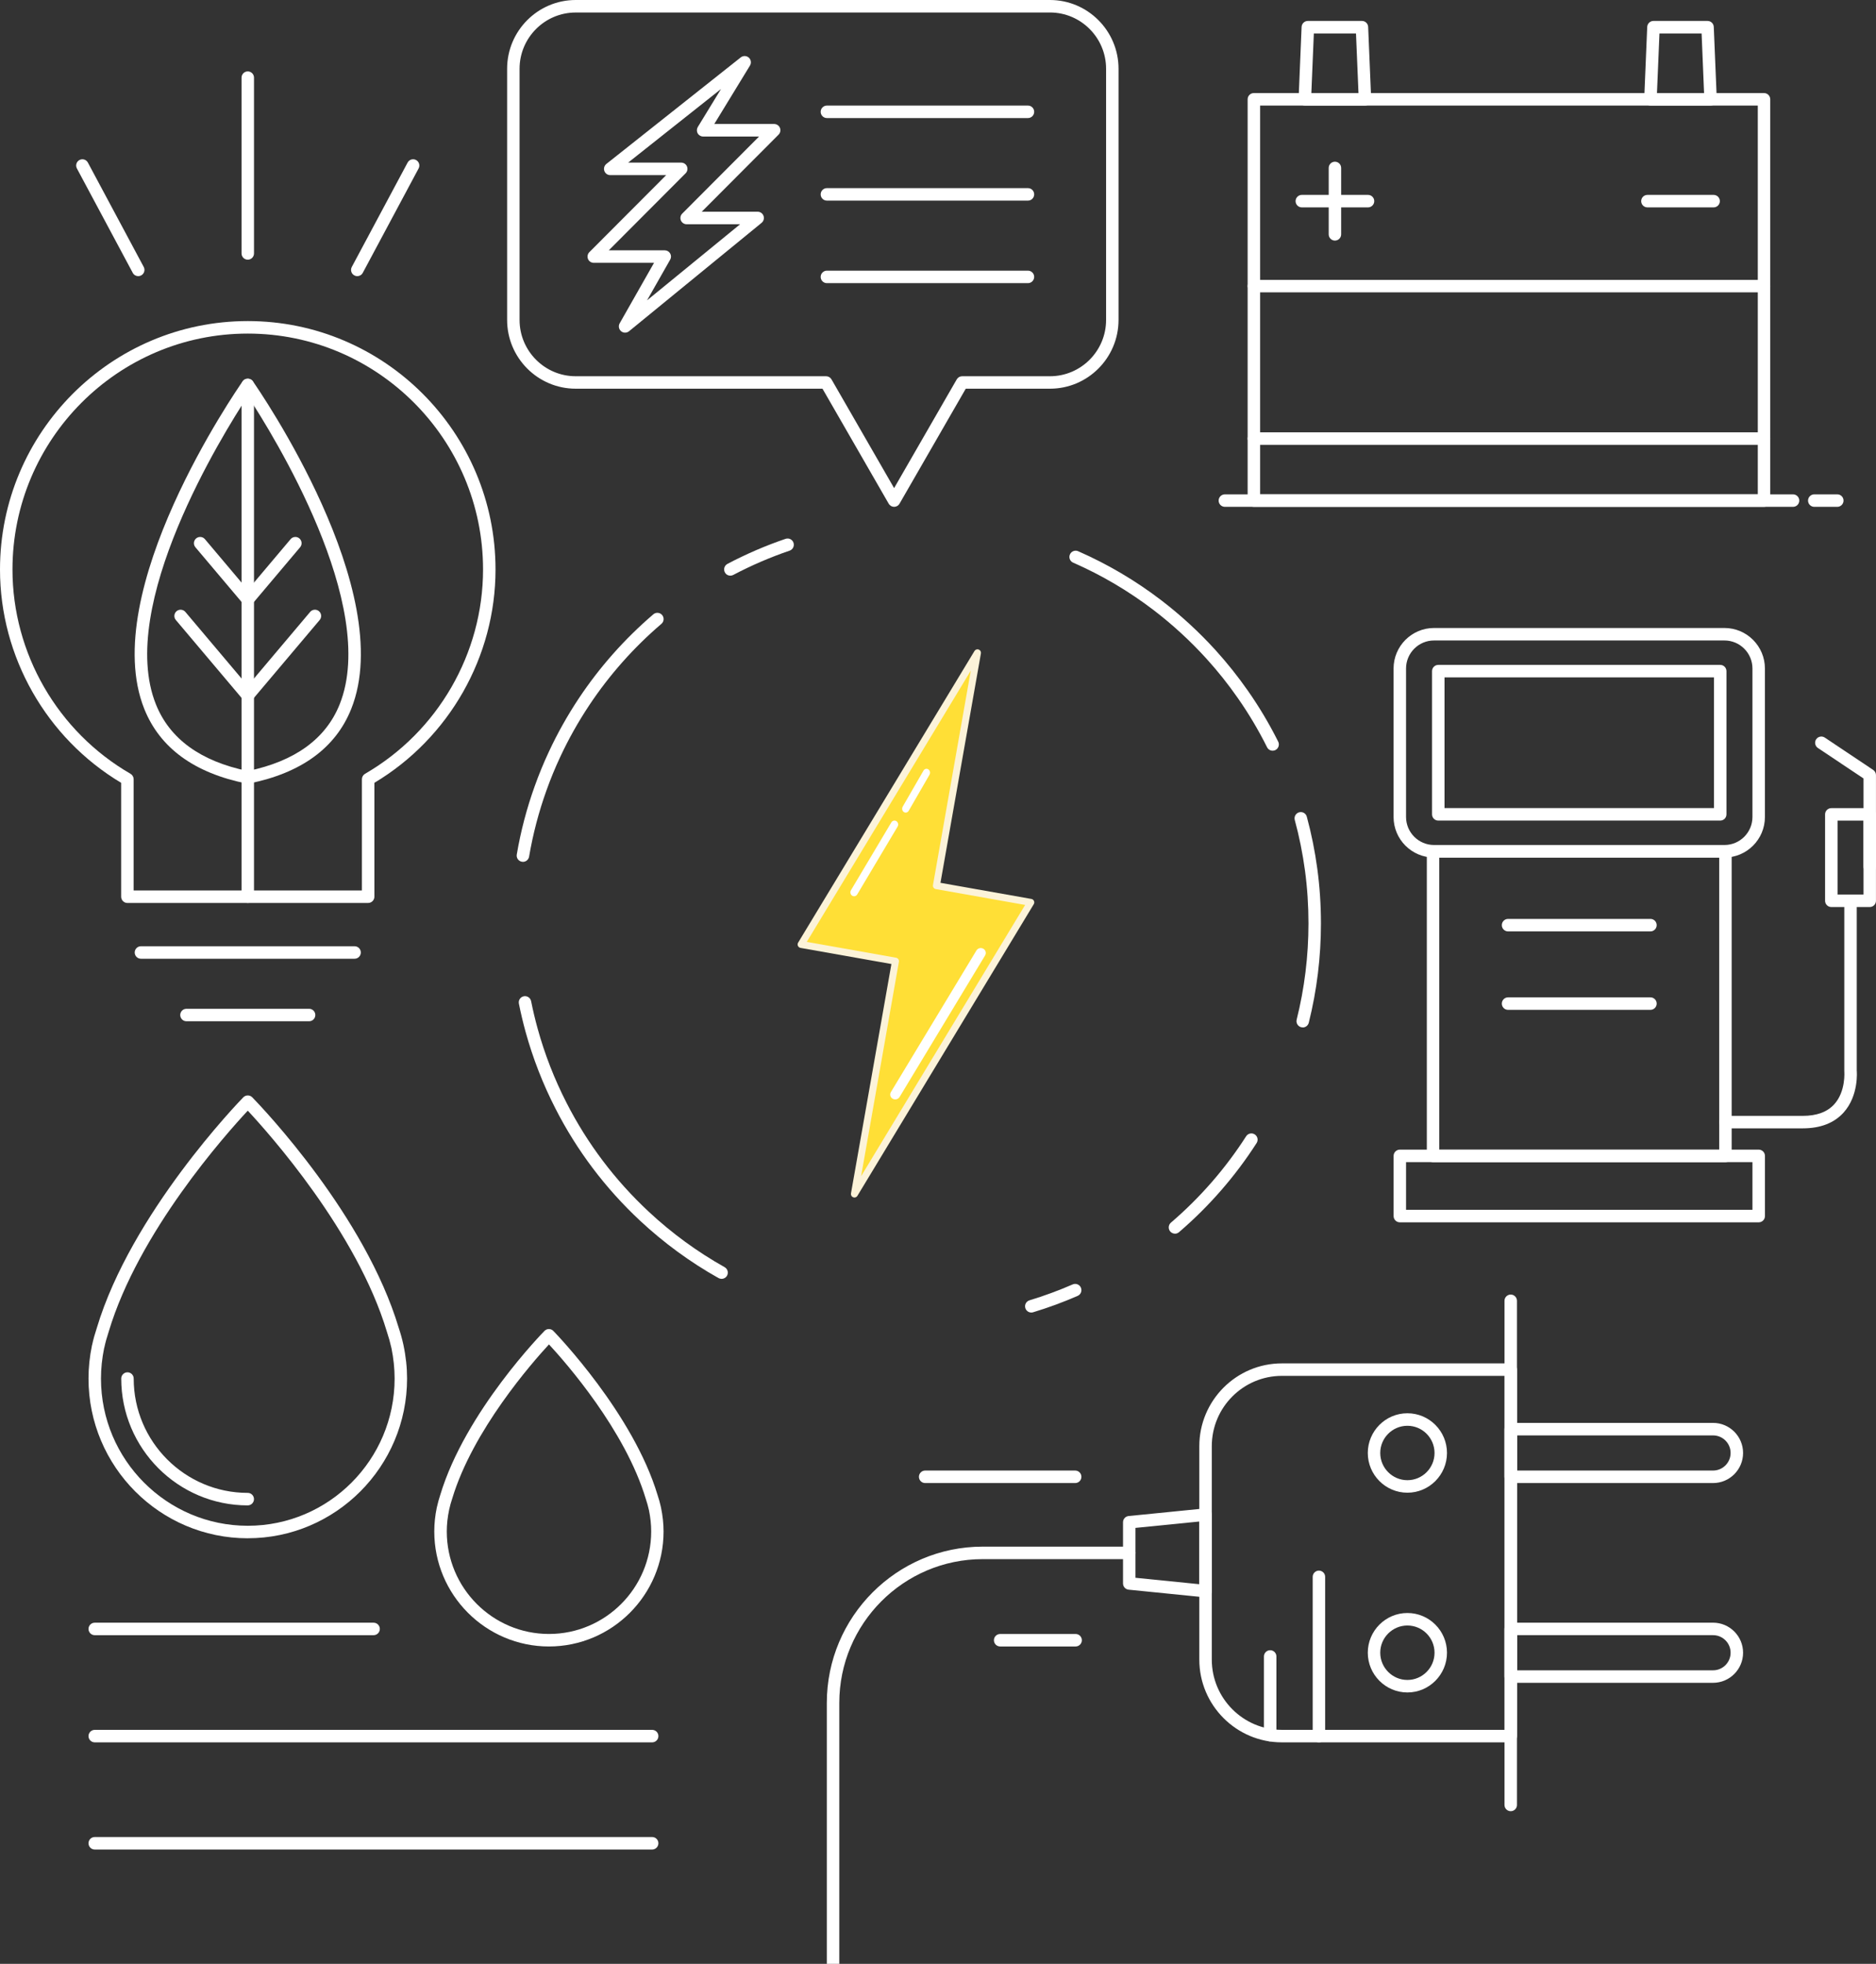<svg width="471" height="493" viewBox="0 0 471 493" fill="none" xmlns="http://www.w3.org/2000/svg">
<rect x="0" y="0" width="471" height="493" fill="#333333" stroke="none"/>
<g clip-path="url(#clip0_6201_65164)">
<path d="M258.794 226.533L235.105 222.33L245.413 163.878L201.135 237.092L224.82 241.291L214.516 299.747L258.794 226.533Z" fill="#FFDF36"/>
<path d="M214.517 300.627C214.415 300.627 214.309 300.608 214.206 300.572C213.811 300.422 213.578 300.011 213.651 299.593L223.801 242.006L200.982 237.96C200.697 237.909 200.452 237.722 200.335 237.454C200.214 237.191 200.233 236.883 200.383 236.637L244.661 163.424C244.88 163.061 245.322 162.907 245.721 163.057C246.115 163.207 246.349 163.618 246.276 164.036L236.119 221.623L258.945 225.669C259.23 225.72 259.475 225.907 259.592 226.174C259.712 226.438 259.694 226.746 259.544 226.992L215.266 300.205C215.102 300.477 214.813 300.63 214.513 300.63L214.517 300.627ZM202.554 236.45L224.971 240.427C225.449 240.511 225.767 240.969 225.683 241.445L216.198 295.265L257.377 227.175L234.953 223.199C234.474 223.114 234.156 222.656 234.24 222.18L243.732 168.36L202.554 236.45Z" fill="#FCF3D9"/>
<path d="M258.926 329.498C258.255 329.498 257.63 329.06 257.428 328.381C257.174 327.552 257.649 326.677 258.476 326.429C262.123 325.325 265.77 323.987 269.32 322.439C270.108 322.093 271.033 322.459 271.378 323.249C271.723 324.046 271.365 324.966 270.57 325.312C266.91 326.912 263.139 328.296 259.375 329.432C259.225 329.478 259.076 329.498 258.926 329.498Z" fill="white"/>
<path d="M294.998 309.699C294.555 309.699 294.119 309.51 293.806 309.151C293.246 308.491 293.318 307.499 293.975 306.937C301.309 300.649 307.665 293.349 312.862 285.252C313.331 284.521 314.301 284.312 315.024 284.782C315.753 285.252 315.962 286.225 315.493 286.95C310.127 295.308 303.568 302.837 296.007 309.327C295.708 309.582 295.35 309.706 294.991 309.706L294.998 309.699Z" fill="white"/>
<path d="M327.072 257.921C326.949 257.921 326.818 257.908 326.688 257.875C325.848 257.666 325.34 256.811 325.549 255.968C327.515 248.12 328.512 239.997 328.512 231.815C328.512 227.323 328.219 222.863 327.639 218.56C327.053 214.237 326.193 209.961 325.073 205.847C324.845 205.011 325.34 204.143 326.174 203.921C327.027 203.699 327.873 204.188 328.095 205.024C329.248 209.275 330.14 213.689 330.739 218.149C331.338 222.595 331.644 227.192 331.644 231.828C331.644 240.265 330.615 248.649 328.59 256.745C328.408 257.457 327.776 257.934 327.072 257.934V257.921Z" fill="white"/>
<path d="M319.519 188.457C318.946 188.457 318.392 188.144 318.119 187.589C315.957 183.266 313.482 179.1 310.747 175.202C308.35 171.761 305.706 168.444 302.886 165.342C298.868 160.915 294.407 156.815 289.639 153.165C283.387 148.391 276.588 144.382 269.431 141.248C268.636 140.902 268.278 139.975 268.623 139.185C268.975 138.388 269.893 138.035 270.681 138.375C278.067 141.614 285.087 145.747 291.535 150.677C296.458 154.444 301.049 158.669 305.198 163.233C308.103 166.439 310.831 169.861 313.306 173.406C316.126 177.429 318.685 181.732 320.913 186.185C321.297 186.955 320.984 187.902 320.216 188.294C319.994 188.405 319.753 188.457 319.512 188.457H319.519Z" fill="white"/>
<path d="M183.373 144.52C182.813 144.52 182.266 144.22 181.986 143.678C181.582 142.914 181.875 141.961 182.644 141.556C187.339 139.081 192.25 136.966 197.232 135.268C198.052 134.994 198.938 135.425 199.218 136.247C199.498 137.07 199.055 137.958 198.241 138.239C193.409 139.884 188.655 141.935 184.096 144.331C183.862 144.455 183.614 144.514 183.367 144.514L183.373 144.52Z" fill="white"/>
<path d="M131.293 216.352C131.201 216.352 131.117 216.352 131.026 216.333C130.172 216.183 129.599 215.38 129.743 214.524C130.733 208.693 132.25 202.908 134.262 197.319C135.311 194.387 136.509 191.468 137.838 188.641C139.967 184.07 142.481 179.591 145.308 175.34C150.537 167.472 156.841 160.367 164.031 154.217C164.682 153.655 165.672 153.733 166.239 154.393C166.799 155.052 166.721 156.045 166.063 156.606C159.088 162.568 152.979 169.457 147.913 177.083C145.171 181.21 142.735 185.546 140.671 189.979C139.388 192.722 138.222 195.549 137.213 198.383C135.265 203.796 133.8 209.405 132.836 215.053C132.706 215.817 132.042 216.359 131.293 216.359V216.352Z" fill="white"/>
<path d="M181.159 321.043C180.899 321.043 180.638 320.978 180.397 320.847C173.292 316.864 166.669 312.012 160.703 306.449C151.99 298.313 144.839 288.845 139.453 278.287C136.307 272.149 133.787 265.665 131.951 259.018C131.319 256.713 130.752 254.336 130.277 251.953C130.108 251.104 130.655 250.275 131.501 250.105C132.335 249.929 133.175 250.484 133.344 251.333C133.807 253.644 134.354 255.949 134.972 258.182C136.744 264.627 139.193 270.908 142.24 276.857C147.463 287.089 154.393 296.269 162.84 304.151C168.616 309.551 175.038 314.245 181.928 318.111C182.683 318.535 182.95 319.489 182.533 320.246C182.247 320.762 181.713 321.049 181.166 321.049L181.159 321.043Z" fill="white"/>
<path d="M432.959 215.274H360.032C354.431 215.274 349.879 210.71 349.879 205.101V167.824C349.879 162.215 354.431 157.65 360.032 157.65H432.959C438.56 157.65 443.112 162.215 443.112 167.824V205.101C443.112 210.71 438.56 215.274 432.959 215.274ZM360.032 160.785C356.164 160.785 353.011 163.938 353.011 167.817V205.095C353.011 208.973 356.164 212.127 360.032 212.127H432.959C436.828 212.127 439.98 208.973 439.98 205.095V167.817C439.98 163.938 436.828 160.785 432.959 160.785H360.032Z" fill="white"/>
<path d="M433.199 291.743H359.79C358.923 291.743 358.227 291.038 358.227 290.176V213.708C358.227 212.839 358.923 212.141 359.79 212.141H433.199C434.065 212.141 434.762 212.839 434.762 213.708V290.176C434.762 291.045 434.059 291.743 433.199 291.743ZM361.353 288.603H431.636V215.268H361.353V288.603Z" fill="white"/>
<path d="M441.551 306.852H351.45C350.584 306.852 349.887 306.147 349.887 305.285V290.175C349.887 289.307 350.59 288.602 351.45 288.602H441.551C442.417 288.602 443.12 289.307 443.12 290.175V305.285C443.12 306.153 442.417 306.852 441.551 306.852ZM353.013 303.711H439.981V291.742H353.013V303.711Z" fill="white"/>
<path d="M431.891 206.002H361.1C360.234 206.002 359.537 205.297 359.537 204.435V168.483C359.537 167.615 360.24 166.916 361.1 166.916H431.891C432.758 166.916 433.454 167.621 433.454 168.483V204.435C433.454 205.304 432.751 206.002 431.891 206.002ZM362.67 202.862H430.328V170.05H362.67V202.862Z" fill="white"/>
<path d="M469.43 219.095C468.563 219.095 467.867 218.39 467.867 217.528V195.425L456.411 187.772C455.695 187.289 455.499 186.316 455.975 185.598C456.457 184.873 457.427 184.684 458.143 185.161L470.296 193.283C470.732 193.577 470.993 194.067 470.993 194.589V217.528C470.993 218.396 470.289 219.095 469.43 219.095Z" fill="white"/>
<path d="M469.429 227.701H459.784C458.918 227.701 458.215 226.995 458.215 226.134V204.442C458.215 203.574 458.918 202.875 459.784 202.875H469.429C470.296 202.875 470.992 203.574 470.992 204.442V226.134C470.992 227.002 470.289 227.701 469.429 227.701ZM461.347 224.56H467.866V206.003H461.347V224.56Z" fill="white"/>
<path d="M452.627 283.261H433.2C432.334 283.261 431.637 282.563 431.637 281.694C431.637 280.826 432.34 280.127 433.2 280.127H452.627C456.111 280.127 458.761 279.154 460.513 277.221C463.463 273.983 463.047 268.994 463.04 268.942V226.134C463.04 225.265 463.737 224.566 464.597 224.566C465.456 224.566 466.166 225.272 466.166 226.134V268.792C466.186 268.896 466.726 275.027 462.851 279.311C460.481 281.929 457.036 283.261 452.627 283.261Z" fill="white"/>
<path d="M414.374 233.818H378.62C377.753 233.818 377.057 233.113 377.057 232.251C377.057 231.389 377.76 230.684 378.62 230.684H414.374C415.24 230.684 415.937 231.389 415.937 232.251C415.937 233.113 415.233 233.818 414.374 233.818Z" fill="white"/>
<path d="M414.374 253.511H378.62C377.753 253.511 377.057 252.806 377.057 251.944C377.057 251.082 377.76 250.377 378.62 250.377H414.374C415.24 250.377 415.937 251.082 415.937 251.944C415.937 252.806 415.233 253.511 414.374 253.511Z" fill="white"/>
<path d="M379.29 437.4H321.83C310.407 437.4 301.107 428.083 301.107 416.63V363.041C301.107 351.588 310.401 342.264 321.83 342.264H379.29C380.157 342.264 380.86 342.969 380.86 343.831V435.833C380.86 436.702 380.157 437.4 379.29 437.4ZM321.83 345.398C312.133 345.398 304.24 353.312 304.24 363.041V416.63C304.24 426.352 312.127 434.26 321.83 434.26H377.727V345.398H321.83Z" fill="white"/>
<path d="M379.29 454.684C378.423 454.684 377.727 453.979 377.727 453.117V326.553C377.727 325.685 378.43 324.986 379.29 324.986C380.149 324.986 380.859 325.692 380.859 326.553V453.117C380.859 453.986 380.156 454.684 379.29 454.684Z" fill="white"/>
<path d="M430.094 372.306H379.27C378.404 372.306 377.707 371.601 377.707 370.739V358.777C377.707 357.908 378.41 357.203 379.27 357.203H430.094C434.249 357.203 437.629 360.585 437.629 364.751C437.629 368.917 434.249 372.306 430.094 372.306ZM380.84 369.165H430.094C432.523 369.165 434.496 367.187 434.496 364.751C434.496 362.316 432.523 360.344 430.094 360.344H380.84V369.165Z" fill="white"/>
<path d="M430.094 422.454H379.27C378.404 422.454 377.707 421.755 377.707 420.887V408.925C377.707 408.056 378.41 407.357 379.27 407.357H430.094C434.249 407.357 437.629 410.74 437.629 414.899C437.629 419.059 434.249 422.454 430.094 422.454ZM380.84 419.313H430.094C432.523 419.313 434.496 417.335 434.496 414.899C434.496 412.464 432.523 410.492 430.094 410.492H380.84V419.313Z" fill="white"/>
<path d="M353.351 374.729C347.867 374.729 343.406 370.256 343.406 364.758C343.406 359.26 347.867 354.787 353.351 354.787C358.834 354.787 363.289 359.26 363.289 364.758C363.289 370.256 358.828 374.729 353.351 374.729ZM353.351 357.928C349.593 357.928 346.532 360.99 346.532 364.758C346.532 368.525 349.593 371.588 353.351 371.588C357.109 371.588 360.163 368.525 360.163 364.758C360.163 360.99 357.109 357.928 353.351 357.928Z" fill="white"/>
<path d="M353.351 424.876C347.867 424.876 343.406 420.396 343.406 414.898C343.406 409.401 347.867 404.928 353.351 404.928C358.834 404.928 363.289 409.401 363.289 414.898C363.289 420.396 358.828 424.876 353.351 424.876ZM353.351 408.068C349.593 408.068 346.532 411.131 346.532 414.898C346.532 418.666 349.593 421.735 353.351 421.735C357.109 421.735 360.163 418.666 360.163 414.898C360.163 411.131 357.109 408.068 353.351 408.068Z" fill="white"/>
<path d="M302.676 401.004C302.624 401.004 302.572 401.004 302.52 400.997L283.36 399.071C282.559 398.993 281.953 398.32 281.953 397.51V382.146C281.953 381.343 282.559 380.664 283.36 380.586L302.52 378.672C302.95 378.614 303.399 378.77 303.725 379.071C304.05 379.371 304.239 379.789 304.239 380.233V399.437C304.239 399.881 304.05 400.305 303.725 400.599C303.431 400.86 303.06 401.004 302.67 401.004H302.676ZM285.079 396.087L301.107 397.7V381.963L285.079 383.563V396.087Z" fill="white"/>
<path d="M331.137 437.4C330.271 437.4 329.574 436.695 329.574 435.833V395.852C329.574 394.984 330.278 394.285 331.137 394.285C331.997 394.285 332.7 394.984 332.7 395.852V435.833C332.7 436.702 331.997 437.4 331.137 437.4Z" fill="white"/>
<path d="M318.9 437.151C318.033 437.151 317.33 436.453 317.33 435.584V415.839C317.33 414.97 318.033 414.271 318.9 414.271C319.766 414.271 320.463 414.977 320.463 415.839V435.584C320.463 436.453 319.759 437.151 318.9 437.151Z" fill="white"/>
<path d="M224.763 276C224.543 276 224.328 275.944 224.123 275.831C223.52 275.488 223.32 274.731 223.677 274.148L245.15 238.605C245.502 238.017 246.279 237.828 246.877 238.17C247.48 238.513 247.68 239.27 247.323 239.854L225.85 275.396C225.613 275.785 225.194 276 224.763 276Z" fill="white"/>
<path d="M214.432 225C214.261 225 214.09 224.951 213.935 224.848C213.5 224.556 213.369 223.948 213.644 223.488L223.781 206.461C224.056 206.001 224.638 205.861 225.065 206.153C225.5 206.444 225.631 207.052 225.356 207.512L215.219 224.54C215.041 224.836 214.738 225 214.432 225Z" fill="white"/>
<path d="M227.388 204C227.226 204 227.063 203.951 226.915 203.85C226.5 203.563 226.375 202.964 226.637 202.507L231.857 193.454C232.12 193.001 232.671 192.863 233.085 193.15C233.5 193.437 233.625 194.036 233.363 194.493L228.143 203.547C227.973 203.838 227.684 204 227.392 204H227.388Z" fill="white"/>
<path d="M442.885 127.237H314.803C313.937 127.237 313.24 126.531 313.24 125.67V24.93C313.24 24.062 313.937 23.363 314.803 23.363H442.885C443.752 23.363 444.448 24.069 444.448 24.93V125.67C444.448 126.538 443.745 127.237 442.885 127.237ZM316.373 124.096H441.322V26.497H316.373V124.096Z" fill="white"/>
<path d="M335.155 60.398C334.289 60.398 333.592 59.693 333.592 58.831V42.161C333.592 41.292 334.289 40.594 335.155 40.594C336.021 40.594 336.718 41.292 336.718 42.161V58.831C336.718 59.699 336.021 60.398 335.155 60.398Z" fill="white"/>
<path d="M343.465 52.06H326.838C325.972 52.06 325.275 51.355 325.275 50.493C325.275 49.631 325.979 48.926 326.838 48.926H343.465C344.331 48.926 345.028 49.631 345.028 50.493C345.028 51.355 344.325 52.06 343.465 52.06Z" fill="white"/>
<path d="M430.236 52.06H413.61C412.744 52.06 412.047 51.355 412.047 50.493C412.047 49.631 412.75 48.926 413.61 48.926H430.236C431.103 48.926 431.799 49.631 431.799 50.493C431.799 51.355 431.096 52.06 430.236 52.06Z" fill="white"/>
<path d="M342.763 26.497H327.602C327.172 26.497 326.768 26.32 326.468 26.014C326.175 25.707 326.019 25.289 326.032 24.864L326.787 6.764C326.827 5.922 327.517 5.256 328.35 5.256H341.936C342.776 5.256 343.466 5.915 343.499 6.764L344.235 24.42C344.287 24.577 344.313 24.747 344.313 24.923C344.313 25.791 343.616 26.49 342.75 26.49L342.763 26.497ZM329.236 23.356H341.069L340.444 8.397H329.861L329.236 23.356Z" fill="white"/>
<path d="M429.528 26.497H414.373C413.943 26.497 413.539 26.32 413.24 26.014C412.947 25.707 412.79 25.289 412.803 24.864L413.559 6.764C413.598 5.922 414.288 5.256 415.122 5.256H428.707C429.547 5.256 430.238 5.915 430.27 6.764L431.006 24.42C431.058 24.577 431.084 24.747 431.084 24.923C431.084 25.791 430.387 26.49 429.521 26.49L429.528 26.497ZM416.008 23.356H427.834L427.216 8.397H416.633L416.008 23.356Z" fill="white"/>
<path d="M442.885 73.392H314.803C313.937 73.392 313.24 72.687 313.24 71.825C313.24 70.963 313.937 70.258 314.803 70.258H442.885C443.752 70.258 444.448 70.963 444.448 71.825C444.448 72.687 443.745 73.392 442.885 73.392Z" fill="white"/>
<path d="M442.885 111.669H314.803C313.937 111.669 313.24 110.964 313.24 110.102C313.24 109.24 313.937 108.535 314.803 108.535H442.885C443.752 108.535 444.448 109.24 444.448 110.102C444.448 110.964 443.745 111.669 442.885 111.669Z" fill="white"/>
<path d="M450.173 127.236H307.522C306.656 127.236 305.959 126.531 305.959 125.669C305.959 124.807 306.662 124.102 307.522 124.102H450.173C451.039 124.102 451.736 124.807 451.736 125.669C451.736 126.531 451.039 127.236 450.173 127.236Z" fill="white"/>
<path d="M461.284 127.236H455.5C454.634 127.236 453.938 126.531 453.938 125.669C453.938 124.807 454.641 124.102 455.5 124.102H461.284C462.15 124.102 462.847 124.807 462.847 125.669C462.847 126.531 462.143 127.236 461.284 127.236Z" fill="white"/>
<path d="M283.516 388.266H246.726C225.144 388.266 207.586 405.869 207.586 427.509V493.001H210.718V427.509C210.718 407.6 226.87 391.406 246.726 391.406H283.516C284.382 391.406 285.079 390.701 285.079 389.839C285.079 388.977 284.382 388.272 283.516 388.272V388.266Z" fill="white"/>
<path d="M62.208 386.17C40.156 386.17 22.221 368.18 22.221 346.071C22.221 343.335 22.507 340.554 23.08 337.805C23.08 337.765 23.152 337.517 23.165 337.478C23.425 336.251 23.79 334.932 24.311 333.358C32.934 304.588 59.935 276.648 61.081 275.473C61.374 275.172 61.784 274.996 62.208 274.996C62.631 274.996 63.041 275.166 63.334 275.466C66.226 278.444 91.67 305.209 100.117 333.377C100.586 334.781 100.97 336.166 101.276 337.57C101.915 340.586 102.201 343.361 102.201 346.065C102.201 368.174 84.259 386.163 62.214 386.163L62.208 386.17ZM62.201 278.829C56.633 284.804 34.79 309.283 27.294 334.298C26.799 335.8 26.467 337.015 26.226 338.151C26.213 338.203 26.154 338.431 26.135 338.484C25.62 340.998 25.353 343.564 25.353 346.071C25.353 366.45 41.889 383.029 62.214 383.029C82.54 383.029 99.075 366.45 99.075 346.071C99.075 343.577 98.808 341.011 98.281 338.438C97.942 336.949 97.584 335.669 97.135 334.324C89.606 309.211 67.463 284.458 62.208 278.822L62.201 278.829Z" fill="white"/>
<path d="M62.208 377.916C44.689 377.916 30.439 363.629 30.439 346.071C30.439 345.203 31.143 344.504 32.002 344.504C32.862 344.504 33.566 345.203 33.566 346.071C33.566 361.899 46.415 374.775 62.201 374.775C63.067 374.775 63.764 375.474 63.764 376.342C63.764 377.211 63.061 377.91 62.201 377.91L62.208 377.916Z" fill="white"/>
<path d="M137.825 413.332C121.954 413.332 109.033 400.384 109.033 384.465C109.033 382.493 109.242 380.488 109.652 378.51C109.919 377.282 110.212 376.296 110.525 375.317C116.822 354.317 136.51 334.311 136.705 334.108C136.998 333.808 137.402 333.645 137.812 333.645H137.819C138.242 333.645 138.639 333.821 138.932 334.121C139.753 334.97 158.965 354.879 165.1 375.343C165.419 376.283 165.705 377.302 165.933 378.346C166.389 380.521 166.598 382.525 166.598 384.465C166.598 400.377 153.683 413.332 137.806 413.332H137.825ZM137.825 337.504C133.618 342.055 118.685 359.051 113.52 376.257C113.227 377.158 112.967 378.046 112.778 378.947C112.355 380.926 112.172 382.715 112.172 384.465C112.172 398.654 123.68 410.191 137.832 410.191C151.983 410.191 163.491 398.654 163.491 384.465C163.491 382.734 163.302 380.945 162.938 379.149C162.697 378.092 162.443 377.184 162.143 376.303C156.966 359.032 142.065 342.081 137.832 337.504H137.825Z" fill="white"/>
<path d="M93.8 410.497H23.784C22.918 410.497 22.221 409.792 22.221 408.93C22.221 408.068 22.918 407.363 23.784 407.363H93.8C94.666 407.363 95.363 408.068 95.363 408.93C95.363 409.792 94.66 410.497 93.8 410.497Z" fill="white"/>
<path d="M163.738 437.4H23.784C22.918 437.4 22.221 436.695 22.221 435.833C22.221 434.971 22.918 434.266 23.784 434.266H163.738C164.604 434.266 165.301 434.964 165.301 435.833C165.301 436.701 164.598 437.4 163.738 437.4Z" fill="white"/>
<path d="M163.738 464.302H23.784C22.918 464.302 22.221 463.603 22.221 462.735C22.221 461.867 22.918 461.168 23.784 461.168H163.738C164.604 461.168 165.301 461.873 165.301 462.735C165.301 463.597 164.598 464.302 163.738 464.302Z" fill="white"/>
<path d="M62.208 196.73C62.103 196.73 62.006 196.724 61.901 196.697C48.785 194.066 40.15 187.765 36.229 177.977C24.441 148.502 59.427 97.858 60.925 95.717C61.504 94.881 62.904 94.881 63.484 95.717C64.982 97.858 99.967 148.502 88.18 177.97C84.265 187.765 75.623 194.066 62.507 196.697C62.409 196.717 62.305 196.73 62.201 196.73H62.208ZM62.208 99.432C55.936 108.991 29.208 151.989 39.14 176.808C42.605 185.479 50.368 191.115 62.208 193.557C74.047 191.108 81.81 185.479 85.281 176.808C95.207 151.989 68.486 108.991 62.208 99.432Z" fill="white"/>
<path d="M62.208 196.73C61.341 196.73 60.645 196.025 60.645 195.163V96.618C60.645 95.749 61.348 95.051 62.208 95.051C63.067 95.051 63.77 95.756 63.77 96.618V195.163C63.77 196.031 63.067 196.73 62.208 196.73Z" fill="white"/>
<path d="M62.207 176.174C61.849 176.174 61.491 176.05 61.198 175.802C60.54 175.241 60.455 174.248 61.016 173.589L77.87 153.615C78.43 152.955 79.427 152.877 80.078 153.432C80.736 153.993 80.82 154.986 80.26 155.645L63.399 175.619C63.093 175.985 62.644 176.174 62.201 176.174H62.207Z" fill="white"/>
<path d="M62.207 152.093C61.849 152.093 61.491 151.969 61.198 151.721C60.54 151.159 60.455 150.167 61.016 149.507L72.96 135.351C73.52 134.691 74.516 134.613 75.167 135.168C75.825 135.73 75.91 136.722 75.35 137.382L63.406 151.538C63.099 151.904 62.65 152.093 62.207 152.093Z" fill="white"/>
<path d="M62.208 176.176C61.765 176.176 61.322 175.986 61.009 175.621L44.148 155.647C43.588 154.987 43.673 153.995 44.331 153.433C44.989 152.885 45.978 152.956 46.538 153.616L63.393 173.59C63.953 174.249 63.868 175.242 63.211 175.804C62.917 176.052 62.553 176.176 62.201 176.176H62.208Z" fill="white"/>
<path d="M62.207 152.093C61.764 152.093 61.322 151.904 61.009 151.538L49.059 137.382C48.498 136.722 48.583 135.73 49.241 135.168C49.899 134.613 50.895 134.691 51.449 135.351L63.393 149.507C63.953 150.167 63.868 151.159 63.21 151.721C62.917 151.969 62.553 152.093 62.201 152.093H62.207Z" fill="white"/>
<path d="M92.426 226.682H31.983C31.117 226.682 30.42 225.977 30.42 225.115V196.522C11.631 185.285 0 164.853 0 142.966C0 108.574 27.906 80.602 62.208 80.602C96.509 80.602 124.409 108.574 124.409 142.966C124.409 164.853 112.778 185.285 93.996 196.516V225.109C93.996 225.977 93.292 226.676 92.433 226.676L92.426 226.682ZM33.553 223.542H90.863V195.621C90.863 195.059 91.163 194.544 91.644 194.256C109.919 183.691 121.277 164.037 121.277 142.966C121.277 110.311 94.777 83.742 62.208 83.742C29.639 83.742 3.133 110.311 3.133 142.966C3.133 164.037 14.49 183.691 32.771 194.256C33.253 194.537 33.553 195.059 33.553 195.621V223.542Z" fill="white"/>
<path d="M62.208 226.683C61.341 226.683 60.645 225.978 60.645 225.116V195.165C60.645 194.296 61.348 193.598 62.208 193.598C63.067 193.598 63.77 194.296 63.77 195.165V225.116C63.77 225.985 63.067 226.683 62.208 226.683Z" fill="white"/>
<path d="M89.027 240.681H35.383C34.517 240.681 33.82 239.976 33.82 239.114C33.82 238.252 34.524 237.547 35.383 237.547H89.027C89.893 237.547 90.59 238.252 90.59 239.114C90.59 239.976 89.893 240.681 89.027 240.681Z" fill="white"/>
<path d="M77.604 256.378H46.813C45.947 256.378 45.25 255.673 45.25 254.811C45.25 253.949 45.947 253.244 46.813 253.244H77.604C78.471 253.244 79.167 253.949 79.167 254.811C79.167 255.673 78.471 256.378 77.604 256.378Z" fill="white"/>
<path d="M156.938 83.513C156.58 83.513 156.222 83.389 155.929 83.141C155.356 82.652 155.206 81.822 155.577 81.169L164.206 65.981H149.071C148.44 65.981 147.867 65.596 147.626 65.015C147.385 64.427 147.521 63.755 147.964 63.304L167.254 43.964H153.207C152.543 43.964 151.95 43.539 151.728 42.906C151.514 42.272 151.715 41.574 152.236 41.156L185.984 14.404C186.584 13.94 187.43 13.96 187.997 14.463C188.563 14.966 188.687 15.808 188.296 16.454L179.335 31.126H194.366C194.998 31.126 195.571 31.512 195.812 32.093C196.053 32.68 195.923 33.353 195.473 33.803L176.183 53.151H190.224C190.888 53.151 191.481 53.569 191.696 54.196C191.917 54.822 191.722 55.521 191.214 55.939L157.935 83.154C157.642 83.389 157.297 83.507 156.945 83.507L156.938 83.513ZM152.855 62.841H166.903C167.456 62.841 167.977 63.141 168.257 63.624C168.537 64.107 168.537 64.702 168.257 65.185L162.448 75.404L185.815 56.298H172.393C171.761 56.298 171.188 55.913 170.947 55.332C170.706 54.744 170.836 54.071 171.286 53.621L190.576 34.274H176.528C175.962 34.274 175.441 33.967 175.161 33.47C174.887 32.974 174.9 32.367 175.193 31.884L181.022 22.344L157.707 40.823H171.032C171.663 40.823 172.236 41.208 172.477 41.789C172.718 42.377 172.582 43.049 172.139 43.5L152.849 62.841H152.855Z" fill="white"/>
<path d="M258.085 29.638H207.606C206.74 29.638 206.043 28.933 206.043 28.071C206.043 27.209 206.746 26.504 207.606 26.504H258.085C258.951 26.504 259.648 27.203 259.648 28.071C259.648 28.939 258.944 29.638 258.085 29.638Z" fill="white"/>
<path d="M258.085 50.363H207.606C206.74 50.363 206.043 49.664 206.043 48.796C206.043 47.927 206.746 47.228 207.606 47.228H258.085C258.951 47.228 259.648 47.927 259.648 48.796C259.648 49.664 258.944 50.363 258.085 50.363Z" fill="white"/>
<path d="M258.085 71.082H207.606C206.74 71.082 206.043 70.383 206.043 69.514C206.043 68.646 206.746 67.947 207.606 67.947H258.085C258.951 67.947 259.648 68.653 259.648 69.514C259.648 70.376 258.944 71.082 258.085 71.082Z" fill="white"/>
<path d="M224.481 127.236C223.921 127.236 223.406 126.936 223.126 126.453L206.5 97.579H144.539C135.044 97.579 127.32 89.835 127.32 80.314V17.264C127.32 7.744 135.044 0 144.539 0H263.608C273.104 0 280.827 7.751 280.827 17.264V80.314C280.827 89.835 273.104 97.579 263.608 97.579H242.469L225.836 126.453C225.555 126.936 225.041 127.236 224.481 127.236ZM144.539 3.141C136.77 3.141 130.446 9.481 130.446 17.271V80.321C130.446 88.111 136.77 94.451 144.539 94.451H207.405C207.965 94.451 208.48 94.751 208.76 95.235L224.481 122.535L240.209 95.235C240.489 94.751 241.003 94.451 241.563 94.451H263.608C271.378 94.451 277.701 88.111 277.701 80.321V17.264C277.701 9.474 271.378 3.134 263.608 3.134H144.539V3.141Z" fill="white"/>
<path d="M269.944 372.307H232.276C231.41 372.307 230.713 371.602 230.713 370.74C230.713 369.878 231.416 369.166 232.276 369.166H269.944C270.811 369.166 271.507 369.871 271.507 370.74C271.507 371.608 270.804 372.307 269.944 372.307Z" fill="white"/>
<path d="M270.056 413.331H251.104C250.238 413.331 249.541 412.626 249.541 411.764C249.541 410.902 250.244 410.197 251.104 410.197H270.056C270.922 410.197 271.619 410.902 271.619 411.764C271.619 412.626 270.915 413.331 270.056 413.331Z" fill="white"/>
<path d="M62.208 65.192C61.341 65.192 60.645 64.487 60.645 63.625V19.491C60.645 18.622 61.348 17.924 62.208 17.924C63.067 17.924 63.77 18.622 63.77 19.491V63.625C63.77 64.493 63.067 65.192 62.208 65.192Z" fill="white"/>
<path d="M89.705 69.326C89.451 69.326 89.203 69.267 88.962 69.136C88.2 68.732 87.914 67.778 88.324 67.014L102.339 40.811C102.749 40.047 103.7 39.753 104.456 40.171C105.218 40.576 105.504 41.536 105.094 42.293L91.079 68.497C90.799 69.025 90.258 69.326 89.698 69.326H89.705Z" fill="white"/>
<path d="M34.711 69.326C34.15 69.326 33.61 69.026 33.33 68.497L19.308 42.293C18.898 41.529 19.185 40.583 19.947 40.171C20.702 39.766 21.659 40.047 22.063 40.811L36.085 67.014C36.495 67.778 36.208 68.725 35.446 69.137C35.212 69.261 34.958 69.326 34.704 69.326H34.711Z" fill="white"/>
</g>
<defs>
<clipPath id="clip0_6201_65164">
<rect width="471" height="493" fill="white"/>
</clipPath>
</defs>
</svg>
